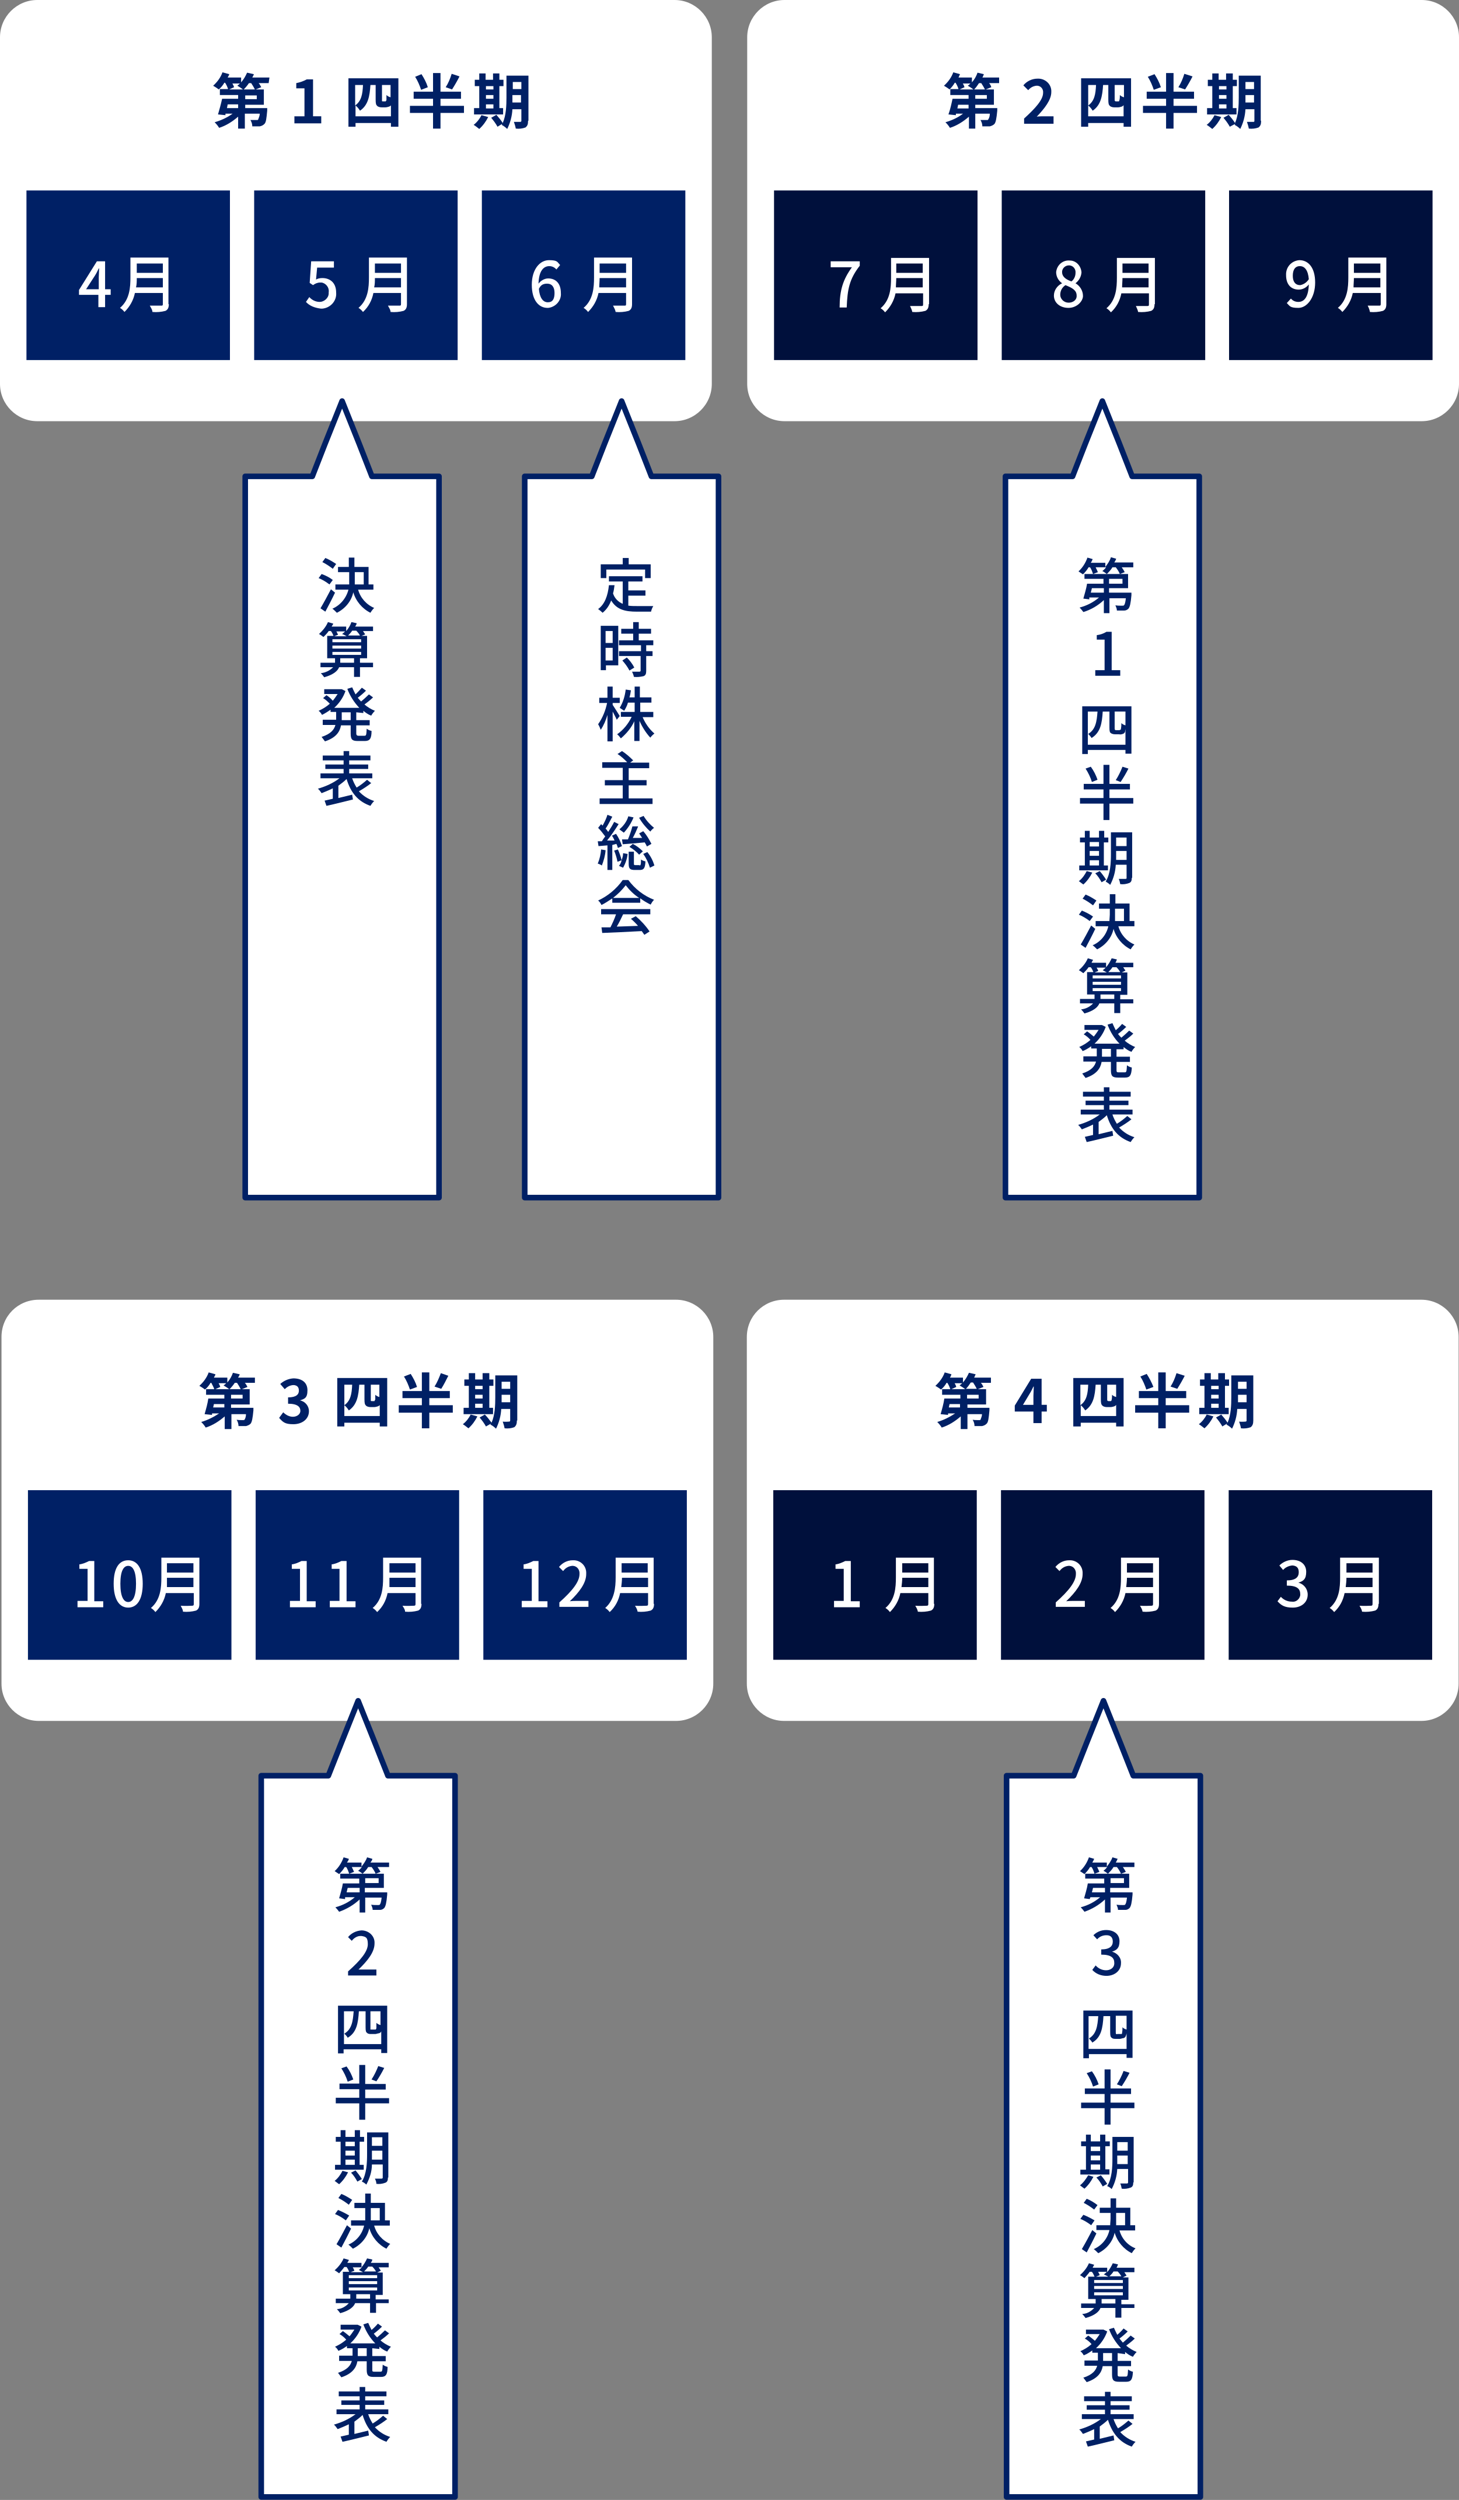 <?xml version="1.0" encoding="UTF-8"?>
<svg id="_レイヤー_1" data-name=" レイヤー 1" xmlns="http://www.w3.org/2000/svg" version="1.1" viewBox="0 0 391.5 670.7">
  <rect x="0" y="0" width="391.5" height="670.7" fill="#808080" stroke="none"/>
  <defs>
    <style>
      .cls-1 {
        stroke: #002065;
        stroke-linecap: round;
        stroke-linejoin: round;
        stroke-width: 1.5px;
      }

      .cls-1, .cls-2 {
        fill: #fff;
      }

      .cls-3 {
        fill: #00103c;
      }

      .cls-3, .cls-2, .cls-4 {
        stroke-width: 0px;
      }

      .cls-4 {
        fill: #002065;
      }
    </style>
  </defs>
  <path class="cls-2" d="M10,0h171C186.5,0,191,4.5,191,10v93c0,5.5-4.5,10-10,10H10c-5.5,0-10-4.5-10-10V10C0,4.5,4.5,0,10,0Z"/>
  <path class="cls-4" d="M72.1,22.3h-2.7c.3.3.5.7.7,1.1l-1.5.6h2.2v4.1h-5v.9h5.9v.7c-.2,2.1-.3,3.2-.8,3.6-.3.3-.7.5-1.2.6h-2c0-.6-.2-1.2-.5-1.7h1.6c.5,0,.4,0,.5-.2.2-.5.4-1,.4-1.5h-4v4h-1.8v-3.2c-1.5,1.3-3.2,2.4-5.1,3-.3-.5-.7-1-1.2-1.5,1.7-.5,3.3-1.2,4.8-2.3h-1.9v.4l-2-.2c.4-1.4.8-2.8,1.1-4.2h4.3v-1h-4.9v-1.6h2.2c-.2-.6-.4-1.1-.8-1.7h-.2c-.4.7-.9,1.3-1.5,1.8-.5-.4-1-.7-1.5-1,1.1-1,2-2.2,2.5-3.6l1.8.5c0,.3-.3.6-.4.9h3.6v1.3c.7-.8,1.2-1.7,1.6-2.6l1.8.4c0,.3-.3.6-.4.9h4.6l-.2,1.4h0ZM63.9,28h-2.8l-.2,1h3v-1ZM62.3,22.3c.2.3.4.7.5,1.1l-1.3.6h3.7c-.5-.4-1-.7-1.5-1,.2-.2.5-.4.7-.6h-2.1,0ZM68.4,24c-.3-.6-.6-1.1-1-1.7h-.6c-.4.6-.9,1.2-1.4,1.7h3ZM68.9,25.6h-3.1v1h3.1v-1Z"/>
  <path class="cls-4" d="M79.1,31.2h2.6v-7.5h-2.2v-1.4c1-.2,1.9-.5,2.8-1h1.7v9.9h2.2v1.9h-7.2v-1.9h0Z"/>
  <path class="cls-4" d="M106.9,21v13h-2v-1h-9.5v1h-1.9v-13h13.4ZM104.9,31.2v-3c0,.2-.3.3-.5.4-.3.1-.7.2-1,.2h-1c-.4,0-.9-.1-1.2-.4-.3-.3-.4-.6-.4-1.7v-3.9h-1.4c-.2,3-.6,5.4-2.8,6.9-.3-.5-.7-1-1.2-1.4v2.9h9.5ZM95.3,22.8v5.5c1.7-1.2,2-3.1,2.1-5.5h-2.1ZM104.9,22.8h-2.4v4.3c0,.1.2.1.3.1h.7c0-.1.2-.2.2-.4v-1.3c.3.3.7.5,1.1.6v-3.3h.1Z"/>
  <path class="cls-4" d="M124.5,30.3h-6.3v4.2h-2v-4.2h-6.2v-1.9h6.2v-1.9h-5.2v-1.9h5.2v-5h2v5h5.5v1.9h-5.5v1.9h6.3v1.9ZM113,24.1c-.4-1.2-.9-2.4-1.6-3.5l1.7-.7c.7,1.1,1.3,2.2,1.7,3.5,0,0-1.8.7-1.8.7ZM123.3,20.5c-.6,1.2-1.3,2.4-2,3.5l-1.7-.6c.7-1.1,1.2-2.3,1.6-3.6l2.1.7Z"/>
  <path class="cls-4" d="M131,31.4c-.6,1.2-1.4,2.3-2.4,3.2-.5-.4-1-.8-1.5-1.1.9-.7,1.6-1.6,2.1-2.6l1.8.5h0ZM135.1,30.7h-7.9v-1.7h1.4v-5.9h-1.2v-1.7h1.2v-1.7h1.7v1.7h2v-1.7h1.7v1.7h1.1v1.7h-1.1v5.9h1v1.7h.1ZM130.4,23.1v.9h2v-.9h-2ZM130.4,26.5h2v-1h-2v1ZM130.4,29.1h2v-1.1h-2v1.1ZM141.7,32.4c0,1-.2,1.4-.7,1.8-.8.3-1.7.4-2.6.3-.1-.6-.3-1.2-.5-1.8h1.7q.3,0,.3-.3v-3.1h-2.4c-.1,1.9-.6,3.7-1.4,5.3-.4-.4-.9-.8-1.5-1.1.1,0,.1-.2.2-.3l-1.3.8c-.5-.9-1.1-1.7-1.7-2.4l1.4-.8c.6.7,1.2,1.4,1.7,2.2.9-2,1-4.7,1-6.8v-5.9h5.9v12.1h0ZM139.8,27.5v-2h-2.3v2h2.3ZM137.6,22v1.9h2.3v-1.9h-2.3Z"/>
  <rect class="cls-4" x="7.1" y="51.1" width="54.6" height="45.5"/>
  <rect class="cls-4" x="68.2" y="51.1" width="54.6" height="45.5"/>
  <rect class="cls-4" x="129.3" y="51.1" width="54.6" height="45.5"/>
  <path class="cls-2" d="M29.8,79.1h-1.6v3.3h-1.8v-3.3h-5.2v-1.3l4.8-7.7h2.2v7.5h1.5v1.5h0ZM26.5,77.6v-3.2c0-.7.1-1.7.1-2.4h-.1c-.3.6-.6,1.3-1,1.9l-2.4,3.7h3.4Z"/>
  <path class="cls-2" d="M45.3,81.6c0,1-.3,1.5-.9,1.8-1.1.3-2.3.4-3.5.3,0-.6-.4-1.1-.7-1.7h3c.4,0,.5,0,.5-.5v-2.9h-7.5c-.4,2-1.4,3.7-2.8,5.1-.3-.4-.7-.8-1.2-1.1,2.6-2.2,2.8-5.5,2.8-8.2v-5.3h10.2v12.5s0,0,.1,0ZM43.7,77.1v-2.5h-7c0,.8,0,1.7-.2,2.5h7.2ZM36.7,70.7v2.5h7v-2.5h-7Z"/>
  <path class="cls-2" d="M82.1,81l.9-1.3c.7.8,1.7,1.3,2.8,1.3s2.4-1,2.4-2.3v-.3c.2-1.2-.7-2.4-1.9-2.6h-.4c-.7,0-1.4.3-1.9.7l-.9-.6.4-5.8h6.1v1.7h-4.5l-.3,3.2c.5-.3,1.1-.4,1.7-.4,2,0,3.7,1.2,3.7,3.9.2,2.2-1.5,4.1-3.7,4.3h-.4c-1.6-.2-3-.7-4-1.8h0Z"/>
  <path class="cls-2" d="M109.2,81.6c0,1-.3,1.5-.9,1.8-1.1.3-2.3.4-3.5.3,0-.6-.4-1.1-.7-1.7h3c.4,0,.5,0,.5-.5v-2.9h-7.4c-.4,2-1.3,3.7-2.8,5.1-.3-.4-.7-.8-1.2-1.1,2.6-2.2,2.8-5.5,2.8-8.2v-5.3h10.2s0,12.5,0,12.5ZM107.6,77.1v-2.5h-7c0,.8,0,1.7-.2,2.5h7.2ZM100.6,70.7v2.5h7v-2.5h-7Z"/>
  <path class="cls-2" d="M149.3,72.3c-.5-.6-1.2-.9-1.9-.9-1.5,0-2.8,1.2-2.9,4.7.6-.8,1.6-1.4,2.6-1.4,2,0,3.4,1.3,3.4,3.9.2,2-1.4,3.8-3.4,4h-.2c-2.3,0-4.2-2-4.2-6.2s2.2-6.6,4.6-6.6,2.2.5,3,1.3l-1,1.2h0ZM148.8,78.6c0-1.6-.7-2.5-2-2.5s-1.8.6-2.2,1.4c.2,2.4,1.1,3.6,2.4,3.6s1.8-.9,1.8-2.5Z"/>
  <path class="cls-2" d="M169.6,81.6c0,1-.3,1.5-.9,1.8-1.1.3-2.3.4-3.5.3-.1-.6-.4-1.1-.7-1.7h3c.4,0,.5,0,.5-.5v-2.9h-7.4c-.4,2-1.4,3.7-2.8,5.1-.3-.4-.7-.8-1.2-1.1,2.6-2.2,2.8-5.5,2.8-8.2v-5.3h10.2v12.5h0ZM168,77.1v-2.5h-7.1c0,.8-.1,1.7-.1,2.5h7.2ZM160.9,70.7v2.5h7.1v-2.5h-7.1Z"/>
  <path class="cls-2" d="M210.5,0h171C387,0,391.5,4.5,391.5,10v93c0,5.5-4.5,10-10,10h-171c-5.5,0-10-4.5-10-10V10C200.5,4.5,205,0,210.5,0Z"/>
  <path class="cls-4" d="M268.1,22.3h-2.7c.3.3.5.7.6,1.1l-1.5.6h2.2v4.1h-5v.9h5.9v.7c-.2,2.1-.4,3.2-.8,3.6-.3.3-.8.5-1.2.6h-2c0-.6-.2-1.2-.5-1.7h1.6c.5,0,.4,0,.5-.2.3-.4.4-1,.4-1.5h-3.9v4h-1.7v-3.2c-1.5,1.3-3.2,2.4-5.1,3-.3-.5-.7-1-1.2-1.5,1.7-.5,3.3-1.2,4.7-2.3h-1.9v.4c-.1,0-2-.2-2-.2.5-1.4.8-2.8,1.1-4.2h4.3v-1h-4.9v-1.6h2.2c-.2-.6-.4-1.1-.8-1.7h-.2c-.4.7-.9,1.3-1.4,1.8-.5-.4-1-.7-1.5-1,1.1-1,2-2.2,2.5-3.6l1.8.5c-.1.3-.3.6-.4.9h3.6v1.3c.7-.8,1.2-1.7,1.5-2.6l1.7.4c-.1.3-.2.6-.4.9h4.5v1.4h0ZM259.9,28.1h-2.8l-.2,1h3v-1ZM258.3,22.3c.2.3.4.7.5,1.1l-1.3.6h3.7c-.5-.4-1-.7-1.5-1,.3-.2.5-.4.7-.6h-2.1ZM264.3,24c-.3-.6-.6-1.1-1-1.7h-.6c-.4.6-.8,1.2-1.3,1.7h2.9ZM264.8,25.5h-3.1v1h3.1v-1Z"/>
  <path class="cls-4" d="M274.8,31.8c3.2-2.9,5.1-5.1,5.1-6.9.1-.9-.5-1.8-1.5-1.9h-.3c-.9.1-1.6.5-2.2,1.2l-1.3-1.3c.9-1.1,2.3-1.8,3.8-1.8,1.9-.1,3.6,1.3,3.7,3.2v.4c0,2.1-1.8,4.4-3.9,6.6.6-.1,1.4-.1,1.9-.1h2.6v2h-7.9v-1.4h0Z"/>
  <path class="cls-4" d="M303.5,21v13h-2v-1h-9.5v1h-1.9v-13h13.4ZM301.5,31.2v-3c-.1.2-.3.3-.5.4-.3.1-.7.2-1,.2h-1c-.4,0-.9-.1-1.2-.4-.3-.3-.4-.6-.4-1.7v-3.9h-1.4c-.2,3-.6,5.4-2.8,6.9-.3-.5-.7-1-1.2-1.4v2.9h9.5ZM292,22.8v5.5c1.7-1.2,2-3.1,2.1-5.5h-2.1ZM301.5,22.8h-2.4v3.9c0,.2,0,.4.1.4.1.1.2.1.3.1h.7c.1,0,.1-.1.2-.4.1-.4.1-.9.1-1.3.3.3.7.5,1.1.6v-3.3h-.1Z"/>
  <path class="cls-4" d="M321.2,30.3h-6.3v4.2h-2v-4.2h-6.2v-1.9h6.2v-1.9h-5.2v-1.9h5.2v-5h2v5h5.5v1.9h-5.5v1.9h6.3v1.9ZM309.6,24.1c-.4-1.2-.9-2.4-1.6-3.5l1.8-.7c.7,1.1,1.3,2.2,1.7,3.5l-1.9.7ZM320,20.5c-.6,1.2-1.3,2.4-2,3.5l-1.8-.6c.7-1.1,1.2-2.3,1.6-3.6l2.2.7h0Z"/>
  <path class="cls-4" d="M327.7,31.4c-.6,1.2-1.4,2.3-2.4,3.2-.5-.4-1-.8-1.5-1.1.9-.7,1.6-1.6,2.1-2.6l1.8.5ZM331.8,30.7h-7.9v-1.7h1.4v-5.9h-1.2v-1.7h1.2v-1.7h1.7v1.7h2v-1.7h1.8v1.7h1.1v1.7h-1.1v5.9h1v1.7ZM327.1,23.1v.9h2v-.9h-2ZM327.1,26.5h2v-1h-2v1ZM327.1,29.1h2v-1.1h-2v1.1ZM338.4,32.4c0,1-.2,1.4-.7,1.8-.8.3-1.7.4-2.6.3-.1-.6-.3-1.2-.5-1.8h1.7c.2,0,.3,0,.3-.3v-3.1h-2.4c-.1,1.9-.6,3.7-1.4,5.3-.4-.4-.9-.8-1.5-1.1,0,0,.1-.2.2-.3l-1.5.8c-.5-.9-1.1-1.7-1.7-2.4l1.4-.8c.6.7,1.2,1.4,1.7,2.2.9-2,1-4.7,1-6.8v-5.9h5.9v12.1h.1ZM336.5,27.5v-2h-2.3v2h2.3ZM334.2,22v1.9h2.3v-1.9h-2.3Z"/>
  <rect class="cls-3" x="207.7" y="51.1" width="54.6" height="45.5"/>
  <rect class="cls-3" x="268.8" y="51.1" width="54.6" height="45.5"/>
  <rect class="cls-3" x="329.8" y="51.1" width="54.6" height="45.5"/>
  <path class="cls-2" d="M228.6,71.7h-5.7v-1.6h7.8v1.2c-2.8,3.6-3.3,6.3-3.5,11.2h-1.9c0-4.6.9-7.5,3.3-10.8h0Z"/>
  <path class="cls-2" d="M249.2,81.6c0,1-.3,1.5-.9,1.8-1.1.3-2.3.4-3.5.3-.1-.6-.4-1.1-.6-1.6h3c.4,0,.5,0,.5-.5v-2.9h-7.4c-.4,2-1.4,3.7-2.8,5.1-.3-.4-.7-.8-1.2-1.1,2.6-2.2,2.8-5.5,2.8-8.2v-5.3h10.2v12.4s-.1,0-.1,0ZM247.6,77.1v-2.5h-7.1c0,.8-.1,1.7-.1,2.5h7.2ZM240.5,70.7v2.5h7.1v-2.5h-7.1Z"/>
  <path class="cls-2" d="M282.8,79.3c0-1.4.9-2.7,2.2-3.3h0c-1-.7-1.6-1.8-1.6-3,.2-1.9,1.8-3.3,3.7-3.1,1.7,0,3,1.5,3.1,3.2-.1,1.2-.7,2.2-1.6,2.9h0c1.2.7,2,2,2,3.4s-1.6,3.2-3.9,3.2-3.9-1.4-3.9-3.3h0ZM288.9,79.3c0-1.5-1.3-2.1-3-2.8-.9.6-1.4,1.5-1.4,2.6s1,2.1,2.2,2.1h.1c1,0,2-.6,2.1-1.6v-.3h0ZM288.6,73.2c.1-1-.6-1.9-1.6-2h-.2c-.9,0-1.7.7-1.8,1.6v.2c0,1.3,1.1,2,2.5,2.5.7-.5,1.1-1.4,1.1-2.3Z"/>
  <path class="cls-2" d="M309.8,81.6c0,1-.3,1.5-.9,1.8-1.1.3-2.3.4-3.5.3-.1-.6-.4-1.1-.6-1.6h3c.4,0,.5,0,.5-.5v-2.9h-7.4c-.4,2-1.3,3.7-2.8,5.1-.3-.4-.7-.8-1.2-1.1,2.6-2.2,2.8-5.5,2.8-8.2v-5.3h10.2v12.4h-.1ZM308.2,77.1v-2.5h-7c0,.8-.1,1.7-.1,2.5h7.1ZM301.2,70.7v2.5h7v-2.5h-7Z"/>
  <path class="cls-2" d="M346.4,80.1c.5.6,1.2.9,2,.9,1.5,0,2.7-1.2,2.8-4.7-.6.8-1.6,1.4-2.7,1.4-2,0-3.4-1.3-3.4-3.9-.1-2.1,1.4-3.8,3.5-4h.1c2.3,0,4.2,1.9,4.2,6s-2.2,6.8-4.5,6.8-2.3-.5-3.1-1.3c0,0,1.1-1.2,1.1-1.2ZM351.2,74.9c-.2-2.4-1.1-3.5-2.4-3.5s-1.9,1-1.9,2.6.7,2.5,2,2.5c1-.2,1.8-.8,2.3-1.6h0Z"/>
  <path class="cls-2" d="M372,81.6c0,1-.3,1.5-.9,1.8-1.1.3-2.3.4-3.5.3-.1-.6-.3-1.1-.6-1.7h3c.4,0,.5,0,.5-.5v-2.9h-7.5c-.4,2-1.4,3.7-2.8,5.1-.3-.4-.7-.8-1.2-1.1,2.6-2.2,2.8-5.5,2.8-8.2v-5.3h10.2s0,12.5,0,12.5ZM370.4,77.1v-2.5h-7.1c0,.8-.1,1.7-.1,2.5h7.2ZM363.3,70.7v2.5h7.1v-2.5h-7.1Z"/>
  <polygon class="cls-1" points="99.8 127.8 96.4 119.1 91.8 107.6 87.2 119.1 83.8 127.8 65.8 127.8 65.8 321.3 117.8 321.3 117.8 127.8 99.8 127.8"/>
  <path class="cls-4" d="M88.4,156.8c-.9-.7-1.9-1.3-2.9-1.7l.8-1.1c1.1.4,2.1.9,3,1.6l-.9,1.2ZM89.9,159c-.8,1.7-1.8,3.6-2.6,5.1l-1.3-.9c1-1.7,1.9-3.4,2.8-5.1l1.1.9ZM89.3,152.6c-.9-.7-1.8-1.3-2.8-1.8l.8-1.1c1,.4,2,1,2.9,1.6l-.9,1.3ZM96.1,158.2c.6,2.2,2.2,4,4.3,4.9-.4.4-.7.8-1,1.3-2.2-1.1-3.9-3.1-4.6-5.5-.5,2.4-2.2,4.4-4.4,5.5-.4-.4-.8-.8-1.2-1.1,2.1-.9,3.7-2.8,4.3-5.1h-3.5v-1.4h3.7v-3.3h-3v-1.4h2.9v-2.5h1.5v2.5h3.8v4.7h1.3v1.4h-4.2,0ZM95.2,155.1v1.7h2.4v-3.3h-2.4v1.6h0Z"/>
  <path class="cls-4" d="M100.1,179h-3.5v2.6h-1.6v-2.6h-4c-.4,1-1.5,2-4,2.7-.3-.4-.6-.8-.9-1.1,1.2-.1,2.4-.7,3.3-1.6h-3.4v-1.2h3.9v-1.2h-2.1v-6h1.7c-.2-.5-.4-.9-.7-1.3h-.6c-.4.6-.9,1.1-1.4,1.6-.4-.3-.8-.6-1.2-.8,1-.9,1.9-2,2.4-3.2l1.4.4c0,.3-.3.5-.4.8h3.9v1.2c.6-.7,1.1-1.5,1.4-2.4l1.4.3c0,.3-.2.6-.4.9h4.8v1.2h-2.7c.2.3.4.6.6.9l-1,.4h1.5v6h-1.9v1.2h3.5v1.2h0ZM89.2,172.3h7.7v-.8h-7.7v.8ZM89.2,174h7.7v-.8h-7.7v.8ZM89.2,175.7h7.7v-.8h-7.7v.8ZM90.2,169.3c.2.3.4.7.5,1l-1,.4h3.3c-.4-.2-.8-.5-1.2-.6.3-.2.5-.4.8-.7h-2.4ZM95,177.8v-1.2h-3.7v1.2h3.7ZM94.5,169.2c-.3.5-.7.9-1.1,1.3h3.2c-.3-.5-.6-.9-1-1.3h-1.1Z"/>
  <path class="cls-4" d="M95.6,191.1v2.1h3.6v1.4h-3.6v2.2q0,.6.6.6h1.6c.5,0,.5-.3.6-1.9.4.3.8.5,1.3.6,0,2.1-.5,2.7-1.8,2.7h-1.9c-1.5,0-1.9-.4-1.9-2v-2.2h-2.6c-.3,1.7-1.3,3.3-4.3,4.3-.3-.4-.6-.8-.9-1.2,2.5-.8,3.4-2,3.7-3.2h-3.4v-1.4h3.6v-2.1h-1.5v-.6c-.7.5-1.5,1-2.3,1.4-.2-.4-.5-.8-.9-1.1,1.1-.5,2.1-1.1,3-1.9-.6-.6-1.1-1.1-1.8-1.5l.9-.8c.6.4,1.2.9,1.7,1.5.5-.6.9-1.2,1.3-1.8h-3.6v-1.3h4.7l1,.5c-.6,1.7-1.6,3.2-3,4.5h6.7c-1.4-1.5-2.5-3.2-3.2-5.1l1.3-.4c.3.7.6,1.3.9,1.9.6-.6,1.2-1.2,1.7-1.8l1.1.8c-.7.7-1.4,1.3-2.2,1.9.3.4.6.7.9,1,.7-.6,1.4-1.2,2.1-1.9l1.1.8c-.7.7-1.5,1.3-2.3,1.9.8.7,1.8,1.3,2.8,1.7-.4.4-.7.8-1,1.3-.8-.3-1.5-.8-2.1-1.3v.6l-1.9-.2h0ZM94.1,191.1h-2.4v2.1h2.4v-2.1Z"/>
  <path class="cls-4" d="M99.6,210.1c-1,.8-2.1,1.5-3.3,2.2,1.1,1.2,2.5,2.1,4.1,2.6-.4.4-.7.8-1,1.3-3.4-1.2-5.3-3.6-6.4-7.2-.7.7-1.4,1.2-2.2,1.8v3.3l3.7-.9.2,1.3c-2.5.6-5.2,1.3-7.1,1.7l-.5-1.4,2.2-.5v-2.8c-1,.5-2,.9-3,1.3-.3-.4-.6-.9-1-1.2,2.1-.6,4.1-1.5,5.8-2.8h-5.1v-1.3h6.2v-1.2h-4.9v-1.2h4.9v-1.1h-5.6v-1.3h5.6v-1.2h1.5v1.2h5.7v1.3h-5.7v1.1h5.1v1.2h-5.1v1.2h6.2v1.3h-5.4c.3.9.7,1.7,1.2,2.5,1-.6,1.9-1.3,2.8-2.1l1.1.9h0Z"/>
  <polygon class="cls-1" points="174.8 127.8 171.4 119.1 166.8 107.6 162.2 119.1 158.8 127.8 140.8 127.8 140.8 321.3 192.8 321.3 192.8 127.8 174.8 127.8"/>
  <path class="cls-4" d="M168.7,162.5c.7.1,1.5.1,2.3.1h4.3c-.3.5-.5,1-.6,1.5h-3.8c-3.1,0-5.4-.5-6.9-3-.5,1.3-1.2,2.4-2.3,3.3-.4-.4-.8-.7-1.2-1,1.8-1.3,2.6-3.6,2.9-6.4h1.5c-.1.8-.2,1.5-.4,2.2.4,1.3,1.4,2.3,2.6,2.8v-6h-3.7v-1.4h9v1.4h-3.8v2.4h4.6v1.4h-4.6v2.7h0ZM162.7,155.1h-1.5v-3.7h5.9v-1.7h1.6v1.7h5.9v3.7h-1.5v-2.3h-10.4v2.3Z"/>
  <path class="cls-4" d="M165.9,178.5h-3.3v1.3h-1.4v-11.9h4.7v10.6h0ZM162.5,169.3v3.2h1.9v-3.2h-1.9ZM164.4,177.2v-3.4h-1.9v3.4h1.9ZM173.4,173.1v1.6h1.7v1.3h-1.7v4c0,.8-.2,1.2-.7,1.4-.9.2-1.7.3-2.6.2-.1-.5-.3-1-.5-1.4h2c.2,0,.3-.1.3-.3v-3.9h-5.8v-1.3h5.9v-1.6h-5.9v-1.3h3.8v-1.8h-3.2v-1.3h3.2v-1.8h1.5v1.8h3.3v1.3h-3.3v1.8h3.9v1.3h-1.9ZM168.2,176.4c.8.8,1.5,1.7,2,2.7l-1.3.8c-.5-1-1.2-1.9-1.9-2.7l1.2-.8Z"/>
  <path class="cls-4" d="M165.5,193.1c-.2-.5-.7-1.4-1.1-2.2v8h-1.4v-7.1c-.4,1.4-1,2.8-1.8,4-.2-.5-.4-1-.7-1.5,1.2-1.7,2-3.7,2.4-5.7h-2.1v-1.4h2.2v-3h1.4v3h1.9v1.4h-1.9v.5c.4.6,1.6,2.5,1.9,3l-.8,1h0ZM172.4,192.3c.7,1.7,1.8,3.3,3.2,4.5-.4.3-.8.7-1.1,1.1-1.2-1.3-2.2-2.9-2.9-4.5v5.4h-1.4v-5.3c-.8,1.8-2.1,3.3-3.6,4.6-.3-.4-.6-.8-1-1.1,1.7-1.2,3-2.8,3.9-4.7h-2.9v-1.3h3.7v-2.5h-1.8c-.2.8-.6,1.5-1,2.2-.4-.3-.8-.5-1.2-.8.9-1.5,1.4-3.2,1.6-4.9l1.4.2c-.1.7-.2,1.3-.4,1.9h1.4v-2.9h1.4v2.9h3.1v1.4h-3v2.5h3.5v1.4h-2.9Z"/>
  <path class="cls-4" d="M175.1,214.2v1.5h-14.2v-1.5h6.2v-3.5h-4.8v-1.4h4.8v-3.3h-5.5v-1.5h6.7c-.8-.8-1.6-1.6-2.6-2.2l1.2-.8c1.1.7,2.1,1.6,3,2.5l-.8.6h5.1v1.5h-5.5v3.2h4.8v1.4h-4.8v3.5h6.4Z"/>
  <path class="cls-4" d="M162.5,228.1c-.1,1.4-.5,2.8-1,4.1-.3-.2-.7-.4-1.1-.5.5-1.2.8-2.5.9-3.8l1.2.2h0ZM164.3,226.7v6.7h-1.3v-6.6l-2.4.2-.2-1.3h1.1c.3-.5.6-.9.9-1.3-.6-.8-1.2-1.6-1.9-2.3l.8-1,.4.4c.5-.9,1-1.9,1.3-2.9l1.3.5c-.6,1.1-1.2,2.4-1.8,3.2.3.3.5.6.7.9.6-.9,1.2-1.9,1.6-2.7l1.2.6c-.9,1.4-2,3.1-3.1,4.4h2c-.2-.5-.4-.9-.7-1.3l1.1-.5c.7,1,1.2,2.1,1.6,3.3l-1.1.5c-.1-.4-.2-.7-.4-1.1l-1.1.3h0ZM165.8,227.9c.4.9.8,1.9,1,2.9.2-.6.4-1.2.4-1.9l1.2.2c-.1,1.3-.6,2.6-1.2,3.7l-1.1-.5c.3-.4.6-.9.7-1.5l-1.1.4c-.2-1-.5-2-.9-3l1-.3h0ZM170,219.3c-.6,1.5-1.5,2.9-2.6,4.1-.4-.3-.8-.6-1.2-.9,1.1-.9,2-2.1,2.4-3.5l1.4.3h0ZM171.2,221.8c-.4,1-.9,2.1-1.4,3h2.5c-.3-.5-.6-.9-.8-1.2l1.1-.6c.9,1,1.6,2.2,2.2,3.4l-1.2.7c-.2-.4-.4-.8-.6-1.1-2.1.2-4.3.4-5.9.5l-.2-1.3h1.6c.5-1.2.9-2.4,1.2-3.5h1.5,0ZM171.6,232.2c.3,0,.4-.2.4-1.6.4.3.8.4,1.2.5-.1,1.9-.5,2.3-1.5,2.3h-1.4c-1.3,0-1.6-.4-1.6-1.7v-3.2h1.4v3.2c0,.4.1.4.4.4h1.1ZM169.8,226.4c1,.5,1.9,1.2,2.7,2l-1,.9c-.7-.8-1.6-1.5-2.6-2.1l.9-.8h0ZM172.7,218.9c.7,1.2,1.7,2.3,2.8,3.2-.4.3-.7.6-1,1-1.2-1.1-2.2-2.3-3-3.7l1.2-.5ZM173.7,228.6c.9,1.1,1.5,2.3,1.9,3.6l-1.2.6c-.4-1.3-1-2.6-1.8-3.7l1.1-.5h0Z"/>
  <path class="cls-4" d="M164.2,241.1c-.9.6-1.8,1.2-2.8,1.7-.2-.4-.5-.9-.9-1.2,2.6-1.2,4.9-3.1,6.6-5.5h1.5c1.8,2.4,4.1,4.2,6.9,5.3-.4.4-.7.9-.9,1.3-1-.5-1.9-1-2.8-1.7v1.2h-7.5v-1.1h-.1ZM161.4,243.9h13.1v1.4h-7.3c-.5,1.1-1.1,2.3-1.7,3.3l5.7-.2c-.6-.7-1.2-1.3-1.9-1.9l1.3-.7c1.4,1.2,2.7,2.6,3.7,4.1l-1.4.9c-.2-.3-.5-.7-.7-1-3.8.2-7.9.4-10.6.5l-.2-1.5h2.4c.6-1.2,1.1-2.3,1.5-3.5h-4v-1.4h0ZM171.5,240.9c-1.4-.9-2.6-2.1-3.6-3.4-1,1.3-2.1,2.4-3.4,3.4h7Z"/>
  <polygon class="cls-1" points="303.8 127.8 300.4 119.1 295.8 107.6 291.2 119.1 287.8 127.8 269.8 127.8 269.8 321.3 321.8 321.3 321.8 127.8 303.8 127.8"/>
  <path class="cls-4" d="M304.1,151v1.2h-3.1c.3.4.6.9.8,1.3l-1.3.5c-.3-.7-.7-1.3-1.1-1.8h-.9c-.4.7-1,1.3-1.5,1.8-.4-.3-.8-.6-1.2-.8.4-.3.7-.6,1-1h-2.8c.2.4.4.8.6,1.3l-1.3.5c-.2-.6-.4-1.2-.8-1.8h-.4c-.4.7-.9,1.3-1.5,1.9-.3-.2-.9-.6-1.2-.8,1.1-1,1.9-2.3,2.4-3.7l1.4.4c-.1.3-.3.7-.5,1h3.9v1.1c.6-.8,1.2-1.6,1.5-2.6l1.4.4c-.1.4-.3.7-.5,1h5.1ZM303.6,159.1v.6c-.2,2.2-.4,3.1-.8,3.6-.3.3-.7.5-1.1.5h-2c0-.5-.2-.9-.4-1.4.6.1,1.1.1,1.7.1s.4,0,.6-.1c.2-.2.4-.8.5-1.9h-4.4v4h-1.5v-3.5c-1.6,1.5-3.5,2.6-5.5,3.2-.3-.4-.6-.8-1-1.2,1.9-.5,3.7-1.4,5.2-2.7h-2.6v.5c-.1,0-1.6-.2-1.6-.2.3-1.1.8-2.7,1-4h4.4v-1.3h-5.1v-1.3h11.7v3.8h-5.1v1.2h6,0ZM293,157.8c-.1.4-.2.8-.3,1.2h3.5v-1.2h-3.2ZM297.6,156.6h3.6v-1.3h-3.6v1.3Z"/>
  <path class="cls-4" d="M293.8,179.8h2.6v-8.2h-2.1v-1.2c.9-.1,1.8-.4,2.6-.9h1.4v10.3h2.3v1.5h-6.7v-1.5h0Z"/>
  <path class="cls-4" d="M303.6,189.5v12.7h-1.6v-1h-10.1v1.1h-1.5v-12.8h13.2ZM302,199.8v-4.3c0,.3-.1.5-.1.8-.1.3-.3.5-.6.6-.3.1-.7.2-1,.1h-1.1c-.4,0-.8-.1-1.1-.3-.3-.2-.4-.5-.4-1.5v-4.3h-1.8c-.2,3.2-.6,5.6-3,7.1-.2-.4-.6-.8-.9-1.1,2-1.2,2.3-3.3,2.5-6h-2.6v8.9h10.1ZM302,190.9h-2.9v4.4c0,.3,0,.4.1.5s.2.1.4.1h.6c.1,0,.3,0,.4-.1.1,0,.2-.1.2-.4.1-.5.1-.9.1-1.4.3.3.7.5,1.1.6v-3.7h0Z"/>
  <path class="cls-4" d="M304.1,215.6h-6.4v4.4h-1.6v-4.4h-6.3v-1.5h6.3v-2.3h-5.3v-1.5h5.3v-5.1h1.6v5.1h5.5v1.5h-5.5v2.3h6.4v1.5ZM293,209.8c-.4-1.3-1-2.5-1.7-3.6l1.4-.5c.8,1.1,1.4,2.3,1.8,3.5l-1.5.6h0ZM302.8,206.2c-.6,1.2-1.3,2.4-2.1,3.6l-1.3-.5c.7-1.1,1.3-2.3,1.8-3.6l1.6.5Z"/>
  <path class="cls-4" d="M293.1,234.1c-.6,1.2-1.4,2.3-2.4,3.2-.4-.3-.8-.6-1.2-.9.9-.7,1.6-1.7,2.1-2.7l1.5.4ZM297.4,233.5h-7.8v-1.3h1.5v-6.2h-1.3v-1.3h1.3v-1.8h1.3v1.8h2.5v-1.8h1.4v1.8h1.1v1.3h-1.2v6.2h1.1v1.3h.1ZM292.4,225.9v1.2h2.5v-1.2h-2.5ZM292.4,229.6h2.5v-1.3h-2.5v1.3ZM292.4,232.2h2.5v-1.4h-2.5v1.4ZM295.1,233.7c.6.7,1.2,1.5,1.7,2.3l-1.2.7c-.5-.9-1-1.7-1.7-2.4l1.2-.6ZM303.7,235.5c0,.8-.2,1.2-.7,1.4-.8.3-1.6.4-2.4.3-.1-.5-.2-1-.4-1.4h1.8c.3,0,.3-.1.3-.3v-3.5h-2.9c-.1,1.9-.6,3.7-1.5,5.4-.3-.3-.7-.6-1.2-.9,1.3-2.1,1.4-5.1,1.4-7.4v-5.8h5.7v12.2h0ZM302.3,230.6v-2.3h-2.8v2.4h2.8ZM299.5,224.7v2.3h2.8v-2.3h-2.8Z"/>
  <path class="cls-4" d="M292.4,247.1c-.9-.7-1.9-1.3-2.9-1.7l.8-1.1c1,.4,2,.9,3,1.6l-.9,1.2ZM293.9,249.2c-.8,1.7-1.8,3.6-2.6,5.1l-1.3-.9c1-1.7,1.9-3.4,2.8-5.1l1.1.9ZM293.3,242.9c-.9-.7-1.8-1.3-2.8-1.8l.8-1.1c1,.4,2,1,2.9,1.6l-.9,1.3ZM300.1,248.5c.6,2.2,2.2,4,4.3,4.9-.4.4-.7.8-1,1.3-2.2-1.1-3.9-3.1-4.6-5.5-.5,2.4-2.2,4.4-4.4,5.5-.4-.4-.8-.8-1.2-1.1,2.1-.9,3.7-2.8,4.2-5.1h-3.4v-1.4h3.7c0-.6.1-1.2.1-1.7v-1.6h-2.9v-1.4h2.9v-2.5h1.5v2.5h3.8v4.7h1.3v1.4h-4.3ZM299.2,245.4v1.7h2.4v-3.3h-2.4v1.6Z"/>
  <path class="cls-4" d="M304.1,269.2h-3.5v2.6h-1.6v-2.6h-4c-.4,1-1.5,2-4,2.7-.3-.4-.6-.8-.9-1.1,1.2-.1,2.4-.7,3.2-1.6h-3.5v-1.2h3.9v-1.2h-2v-6h1.7c-.2-.5-.4-.9-.7-1.3h-.6c-.4.6-.9,1.1-1.4,1.6-.4-.3-.8-.6-1.2-.8,1-.9,1.9-2,2.4-3.2l1.4.4c-.1.3-.3.5-.4.8h3.9v1.2c.6-.7,1.1-1.5,1.5-2.4l1.4.3c-.1.3-.2.6-.4.9h4.8v1.2h-2.7c.2.3.4.6.6.9l-1,.5h1.5v6h-1.9v1.2h3.5v1.1h0ZM293.2,262.5h7.6v-.8h-7.6v.8ZM293.2,264.2h7.6v-.8h-7.6v.8ZM293.2,265.9h7.6v-.8h-7.6v.8ZM294.2,259.5c.2.3.4.7.5,1l-1,.4h3.3c-.4-.2-.7-.4-1.1-.6.3-.2.5-.4.8-.7h-2.5,0ZM299,268v-1.2h-3.7v1.2h3.7ZM298.5,259.5c-.3.5-.7.9-1.1,1.3h3.2c-.3-.5-.6-.9-1-1.3h-1.1Z"/>
  <path class="cls-4" d="M299.6,281.4v2.1h3.6v1.4h-3.6v2.2c0,.5.1.6.6.6h1.6c.5,0,.5-.3.6-1.9.4.3.8.5,1.3.6-.1,2.1-.5,2.7-1.8,2.7h-1.9c-1.5,0-1.9-.4-1.9-2v-2.2h-2.5c-.3,1.7-1.3,3.3-4.3,4.3-.3-.4-.6-.8-.9-1.2,2.5-.8,3.4-2,3.7-3.2h-3.4v-1.4h3.6v-2.1h-1.5v-.6c-.7.5-1.5,1-2.3,1.3-.2-.4-.5-.8-.9-1.1,1.1-.5,2.1-1.1,3-1.9-.5-.6-1.1-1.1-1.8-1.5l.9-.8c.6.4,1.2.9,1.8,1.4.5-.6.9-1.2,1.3-1.8h-3.8v-1.3h4.7l1,.5c-.6,1.7-1.6,3.2-3,4.5h6.7c-1.4-1.4-2.5-3.2-3.2-5.1l1.3-.4c.3.7.6,1.3.9,1.9.6-.5,1.2-1.1,1.7-1.7l1.1.8c-.7.7-1.4,1.3-2.2,1.9.3.4.6.7.9,1,.7-.6,1.4-1.2,2.1-1.9l1.1.8c-.7.7-1.5,1.3-2.3,1.9.8.7,1.8,1.3,2.8,1.7-.4.4-.7.8-1,1.3-.8-.3-1.5-.8-2.1-1.3v.6h-1.9ZM298.1,281.4h-2.4v2.1h2.4v-2.1Z"/>
  <path class="cls-4" d="M303.6,300.3c-1,.8-2.1,1.5-3.3,2.2,1.1,1.2,2.5,2.1,4.1,2.6-.4.4-.7.8-1,1.3-3.4-1.2-5.3-3.6-6.4-7.2-.7.7-1.4,1.2-2.2,1.8v3.3l3.7-.9.2,1.3c-2.5.6-5.2,1.3-7.1,1.7l-.5-1.4,2.2-.5v-2.8c-1,.5-2,.9-3,1.3-.3-.4-.6-.9-1-1.2,2.1-.6,4.1-1.5,5.8-2.8h-5.1v-1.3h6.2v-1.2h-4.9v-1.2h4.9v-1.1h-5.6v-1.3h5.6v-1.2h1.5v1.2h5.7v1.3h-5.7v1.1h5.1v1.2h-5.1v1.2h6.2v1.3h-5.4c.3.9.7,1.7,1.2,2.5,1-.6,1.9-1.3,2.8-2.1l1.1.9h0Z"/>
  <path class="cls-2" d="M10.4,348.7h171c5.5,0,10,4.5,10,10v93c0,5.5-4.5,10-10,10H10.4c-5.5,0-10-4.5-10-10v-93c0-5.6,4.4-10,10-10Z"/>
  <path class="cls-4" d="M68.4,371h-2.7c.3.3.5.7.7,1.1l-1.5.6h2.1v4.1h-5v.9h6v.7c-.2,2.1-.4,3.2-.8,3.6-.3.3-.8.5-1.2.6h-2c0-.6-.2-1.2-.5-1.7.5.1,1.1.1,1.6.1s.4,0,.5-.1c.3-.4.4-1,.4-1.5h-3.9v4h-1.8v-3.4c-1.5,1.3-3.2,2.4-5.1,3-.3-.5-.7-1-1.2-1.5,1.7-.5,3.3-1.3,4.8-2.3h-1.9v.4l-2-.2c.4-1.4.8-2.8,1-4.2h4.3v-1h-4.9v-1.5h2.2c-.2-.6-.5-1.1-.8-1.7h-.2c-.4.7-.9,1.3-1.5,1.8-.5-.4-1-.7-1.5-1,1.1-1,2-2.2,2.5-3.6l1.8.5c0,.3-.3.6-.4.9h3.6v1.3c.7-.8,1.2-1.7,1.5-2.6l1.8.4c0,.3-.3.6-.4.9h4.5v1.4h0ZM60.2,376.7h-2.8l-.2.9h3v-.9ZM58.6,371c.2.3.4.7.5,1.1l-1.3.6h3.7c-.5-.4-1-.7-1.5-1,.3-.2.5-.4.7-.6h-2.1ZM64.6,372.7c-.3-.6-.6-1.1-1-1.7h-.6c-.4.6-.9,1.2-1.4,1.7h3ZM65.1,374.2h-3.1v1h3.1v-1Z"/>
  <path class="cls-4" d="M74.9,380.4l1.1-1.5c.7.7,1.6,1.2,2.6,1.2s2-.6,2-1.6-.7-1.9-3.3-1.9v-1.7c2.2,0,2.9-.8,2.9-1.8s-.5-1.4-1.3-1.5h-.3c-.9.1-1.6.5-2.2,1.1l-1.2-1.4c1-.9,2.2-1.4,3.5-1.5,2.3,0,3.8,1.1,3.8,3.2s-.8,2.3-2,2.7h0c1.4.3,2.4,1.5,2.4,2.9,0,2.2-1.9,3.5-4.2,3.5s-2.8-.6-3.8-1.7h0Z"/>
  <path class="cls-4" d="M103.9,369.7v13h-2v-1h-9.5v1h-1.9v-13h13.4ZM101.9,379.9v-3c0,.2-.3.3-.5.4-.3.1-.7.2-1,.2h-1c-.4,0-.9-.1-1.2-.4-.3-.3-.4-.6-.4-1.7v-3.9h-1.4c-.2,3-.6,5.4-2.8,6.9-.3-.5-.7-1-1.2-1.4v2.9h9.5ZM92.4,371.5v5.5c1.7-1.2,2-3.1,2.1-5.5h-2.1ZM101.9,371.5h-2.4v4.3c0,.1.2.1.3.1h.7c0,0,0-.2.2-.4v-1.3c.3.3.7.5,1.1.6v-3.3h.1Z"/>
  <path class="cls-4" d="M121.5,379h-6.3v4.2h-2v-4.2h-6.2v-2h6.2v-1.9h-5.2v-1.9h5.2v-5h2v5h5.5v1.9h-5.5v1.9h6.3v2ZM110,372.8c-.4-1.2-.9-2.4-1.6-3.5l1.8-.7c.7,1.1,1.3,2.2,1.7,3.5l-1.9.7ZM120.3,369.1c-.6,1.2-1.2,2.4-1.9,3.5l-1.8-.6c.7-1.1,1.2-2.3,1.7-3.6,0,0,2,.7,2,.7Z"/>
  <path class="cls-4" d="M128.1,380c-.6,1.2-1.4,2.3-2.4,3.2-.5-.4-1-.8-1.5-1.1.9-.7,1.6-1.6,2.1-2.6l1.8.5ZM132.2,379.4h-7.8v-1.7h1.4v-5.9h-1.2v-1.7h1.2v-1.7h1.7v1.7h2v-1.7h1.8v1.7h1.1v1.7h-1.1v5.9h1v1.7h-.1ZM127.5,371.8v.9h2v-.9h-2ZM127.5,375.2h2v-1h-2v1ZM127.5,377.7h2v-1.1h-2v1.1ZM138.7,381.1c0,.9-.2,1.4-.7,1.8-.8.3-1.7.4-2.6.3-.1-.6-.3-1.2-.5-1.8.7.1,1.5,0,1.7,0s.3-.1.3-.3v-3.1h-2.4c-.1,1.9-.6,3.7-1.4,5.3-.4-.4-.9-.8-1.5-1.1,0-.1.1-.2.2-.3l-1.4.8c-.5-.9-1.1-1.7-1.7-2.4l1.4-.8c.7.7,1.2,1.4,1.8,2.2.9-2,1-4.7,1-6.8v-5.9h5.9v12.1h-.1ZM136.9,376.2v-2h-2.3v2h2.3ZM134.6,370.7v1.9h2.3v-1.9h-2.3Z"/>
  <rect class="cls-4" x="7.5" y="399.8" width="54.6" height="45.5"/>
  <rect class="cls-4" x="68.6" y="399.8" width="54.6" height="45.5"/>
  <rect class="cls-4" x="129.7" y="399.8" width="54.6" height="45.5"/>
  <path class="cls-2" d="M20.9,429.5h2.6v-8.6h-2.2v-1.2c.9-.1,1.8-.5,2.6-.9h1.4v10.8h2.4v1.6h-6.9v-1.7h.1Z"/>
  <path class="cls-2" d="M30.5,424.9c0-4.3,1.5-6.3,3.9-6.3s3.9,2.1,3.9,6.3-1.5,6.4-3.9,6.4-3.9-2.2-3.9-6.4ZM36.5,424.9c0-3.5-.9-4.8-2.1-4.8s-2.1,1.3-2.1,4.8.9,4.9,2.1,4.9,2.1-1.4,2.1-4.9h0Z"/>
  <path class="cls-2" d="M53.5,430.3c0,1-.3,1.5-.9,1.8-1.1.3-2.3.4-3.5.3,0-.6-.4-1.1-.6-1.6,1.3.1,2.6,0,3,0s.5-.1.5-.5v-2.9h-7.5c-.4,2-1.4,3.7-2.8,5.1-.3-.4-.7-.8-1.2-1.1,2.6-2.2,2.8-5.5,2.8-8.2v-5.3h10.2v12.4h0ZM51.9,425.8v-2.5h-7.1v2.5h7.2-.1ZM44.8,419.4v2.5h7.1v-2.5h-7.1Z"/>
  <path class="cls-2" d="M77.9,429.5h2.6v-8.6h-2.2v-1.2c.9-.1,1.8-.5,2.6-.9h1.4v10.8h2.4v1.6h-6.9v-1.7h0Z"/>
  <path class="cls-2" d="M88.5,429.5h2.6v-8.6h-2.1v-1.2c.9-.1,1.8-.5,2.6-.9h1.4v10.8h2.4v1.6h-6.9v-1.7h0Z"/>
  <path class="cls-2" d="M113.1,430.3c0,1-.3,1.5-.9,1.8-1.1.3-2.3.4-3.5.3,0-.6-.4-1.1-.7-1.6,1.3.1,2.6,0,3,0s.5-.1.5-.5v-2.9h-7.5c-.4,2-1.3,3.7-2.8,5.1-.3-.4-.7-.8-1.2-1.1,2.6-2.2,2.8-5.5,2.8-8.2v-5.3h10.2v12.4h0ZM111.5,425.8v-2.5h-7v2.5h7.1,0ZM104.5,419.4v2.5h7v-2.5h-7Z"/>
  <path class="cls-2" d="M140.1,429.5h2.6v-8.6h-2.2v-1.2c.9-.1,1.8-.5,2.6-.9h1.4v10.8h2.4v1.6h-6.9v-1.7h0Z"/>
  <path class="cls-2" d="M150.1,429.9c3.6-3.2,5.4-5.6,5.4-7.6.1-1.1-.6-2.1-1.7-2.2h-.3c-1,.1-1.8.6-2.4,1.4l-1.1-1.1c.9-1.1,2.2-1.8,3.7-1.8,1.9-.1,3.5,1.3,3.6,3.2v.5c0,2.4-1.8,4.8-4.4,7.3.7-.1,1.3-.1,2-.1h3v1.6h-7.8v-1.2h0Z"/>
  <path class="cls-2" d="M175.5,430.3c0,1-.3,1.5-.9,1.8-1.1.3-2.3.4-3.5.3-.1-.6-.4-1.1-.7-1.6,1.3.1,2.6,0,3,0s.5-.1.5-.5v-2.9h-7.5c-.4,2-1.3,3.7-2.8,5.1-.3-.4-.7-.8-1.2-1.1,2.5-2.2,2.8-5.5,2.8-8.2v-5.3h10.2v12.4h0ZM173.9,425.8v-2.5h-7c0,.8-.1,1.7-.2,2.5h7.2ZM166.8,419.4v2.5h7v-2.5h-7Z"/>
  <path class="cls-2" d="M210.4,348.7h171c5.5,0,10,4.5,10,10v93c0,5.5-4.5,10-10,10h-171c-5.5,0-10-4.5-10-10v-93c0-5.6,4.5-10,10-10Z"/>
  <path class="cls-4" d="M265.9,371h-2.7c.3.3.5.7.7,1.1l-1.5.6h2.2v4.1h-5v.9h5.9v.7c-.2,2.1-.3,3.2-.8,3.6-.3.3-.7.5-1.2.6h-2c0-.6-.2-1.2-.5-1.7.5.1,1.1.1,1.6.1s.4,0,.5-.1c.2-.5.4-1,.4-1.5h-3.9v4h-1.8v-3.4c-1.5,1.3-3.2,2.4-5.1,3-.3-.5-.7-1-1.2-1.5,1.7-.5,3.3-1.3,4.8-2.3h-1.9v.4c-.1,0-2-.2-2-.2.4-1.4.8-2.8,1-4.2h4.3v-1h-4.9v-1.5h2.2c-.2-.6-.4-1.1-.8-1.7h-.2c-.4.7-.9,1.3-1.5,1.8-.5-.4-1-.7-1.5-1,1.1-1,2-2.2,2.5-3.6l1.8.5c-.1.3-.2.6-.4.9h3.5v1.3c.7-.8,1.2-1.7,1.6-2.6l1.8.4c-.1.3-.3.6-.4.9h4.5v1.4h0ZM257.6,376.7h-2.8l-.2.9h3v-.9ZM256.1,371c.2.3.4.7.5,1.1l-1.3.6h3.7c-.5-.4-1-.7-1.5-1,.2-.2.5-.4.7-.6h-2.1ZM262.1,372.6c-.3-.6-.6-1.1-1-1.7h-.6c-.4.6-.8,1.2-1.3,1.7h2.9ZM262.6,374.2h-3.1v1h3.1v-1Z"/>
  <path class="cls-4" d="M280.9,378.7h-1.4v3.1h-2.2v-3.1h-5v-1.6l4.4-7.2h2.8v7h1.4v1.8h0ZM277.3,376.9v-2.4c0-.7.1-1.8.1-2.5h-.1c-.3.6-.6,1.3-1,1.9l-1.8,3h2.8Z"/>
  <path class="cls-4" d="M301.5,369.7v13h-2v-1h-9.5v1h-2v-13h13.5ZM299.5,379.9v-3c-.1.2-.3.3-.5.4-.3.1-.7.2-1,.2h-1c-.4,0-.9-.1-1.2-.4-.3-.3-.4-.6-.4-1.7v-3.9h-1.4c-.2,3-.6,5.4-2.8,6.9-.3-.5-.7-1-1.2-1.4v2.9h9.5ZM289.9,371.5v5.5c1.7-1.2,2-3.1,2.1-5.5h-2.1ZM299.5,371.5h-2.4v3.9c0,.2,0,.4.1.4.1.1.2.1.2.1h.7c.1-.1.2-.2.2-.4.1-.4.1-.9.1-1.3.3.3.7.5,1.1.6v-3.3h0Z"/>
  <path class="cls-4" d="M319.1,379h-6.3v4.2h-2v-4.2h-6.2v-2h6.2v-1.9h-5.2v-1.9h5.2v-5h2v5h5.5v1.9h-5.5v1.9h6.3v2ZM307.6,372.8c-.4-1.2-.9-2.4-1.6-3.5l1.7-.7c.7,1.1,1.3,2.2,1.8,3.5l-1.9.7ZM317.9,369.1c-.6,1.2-1.3,2.4-2,3.5l-1.8-.6c.7-1.1,1.2-2.3,1.6-3.6l2.2.7h0Z"/>
  <path class="cls-4" d="M325.6,380c-.6,1.2-1.4,2.3-2.4,3.2-.5-.4-1-.8-1.5-1.1.9-.7,1.6-1.6,2.1-2.6l1.8.5ZM329.7,379.4h-7.9v-1.7h1.4v-5.9h-1.2v-1.7h1.2v-1.7h1.7v1.7h2v-1.7h1.8v1.7h1.1v1.7h-1.1v5.9h1v1.7ZM325,371.8v.9h2v-.9h-2ZM325,375.2h2v-1h-2v1ZM325,377.7h2v-1.1h-2v1.1ZM336.3,381.1c0,.9-.2,1.4-.7,1.8-.8.3-1.7.4-2.6.3-.1-.6-.3-1.2-.5-1.8.7.1,1.5,0,1.7,0s.3-.1.3-.3v-3.1h-2.5c-.1,1.9-.6,3.7-1.4,5.3-.4-.4-.9-.8-1.5-1.1.1-.1.1-.2.2-.3l-1.3.8c-.5-.9-1.1-1.7-1.7-2.4l1.4-.8c.6.7,1.2,1.4,1.7,2.2.9-2,1-4.7,1-6.8v-5.9h5.9v12.1h0ZM334.5,376.2v-2h-2.3v2h2.3ZM332.2,370.7v1.9h2.3v-1.9h-2.3Z"/>
  <rect class="cls-3" x="207.5" y="399.8" width="54.6" height="45.5"/>
  <rect class="cls-3" x="268.6" y="399.8" width="54.6" height="45.5"/>
  <rect class="cls-3" x="329.7" y="399.8" width="54.6" height="45.5"/>
  <path class="cls-2" d="M223.8,429.5h2.6v-8.6h-2.2v-1.2c.9-.1,1.8-.5,2.6-.9h1.5v10.8h2.4v1.6h-6.9v-1.7h0Z"/>
  <path class="cls-2" d="M250.7,430.3c0,1-.3,1.5-.9,1.8-1.1.3-2.3.4-3.5.3-.1-.6-.4-1.1-.7-1.6,1.3.1,2.6,0,3,0s.5-.1.5-.5v-2.9h-7.5c-.4,2-1.4,3.7-2.8,5.1-.3-.4-.7-.8-1.2-1.1,2.6-2.2,2.8-5.5,2.8-8.2v-5.3h10.2v12.4h0ZM249.1,425.8v-2.5h-7c0,.8-.1,1.7-.2,2.5h7.2ZM242.1,419.4v2.5h7v-2.5h-7Z"/>
  <path class="cls-2" d="M283.3,429.9c3.6-3.2,5.4-5.6,5.4-7.6.1-1.1-.6-2.1-1.7-2.2h-.3c-1,.1-1.8.6-2.4,1.4l-1.1-1.1c.9-1.1,2.2-1.8,3.7-1.8,1.9-.1,3.5,1.3,3.6,3.2v.5c0,2.4-1.8,4.8-4.4,7.3.7-.1,1.3-.1,2-.1h3v1.6h-7.8v-1.2h0Z"/>
  <path class="cls-2" d="M311,430.3c0,1-.3,1.5-.9,1.8-1.1.3-2.3.4-3.5.3-.1-.6-.4-1.1-.7-1.6,1.3.1,2.6,0,3,0s.5-.1.5-.5v-2.9h-7.4c-.4,2-1.4,3.7-2.8,5.1-.3-.4-.7-.8-1.2-1.1,2.6-2.2,2.8-5.5,2.8-8.2v-5.3h10.2v12.4h0ZM309.4,425.8v-2.5h-7c0,.8-.1,1.7-.2,2.5h7.2ZM302.4,419.4v2.5h7v-2.5h-7Z"/>
  <path class="cls-2" d="M342.8,429.6l.9-1.2c.7.8,1.8,1.3,2.9,1.3,1.1.2,2.1-.6,2.3-1.7v-.3c0-1.4-.8-2.3-3.6-2.3v-1.4c2.4,0,3.2-.9,3.2-2.2s-.7-1.7-1.6-1.8h-.2c-.9.1-1.8.5-2.4,1.2l-1-1.2c.9-.9,2.2-1.5,3.5-1.5,2.2,0,3.7,1.2,3.7,3.2s-.8,2.5-2.1,2.9h0c1.5.4,2.5,1.7,2.5,3.2,0,2.2-1.8,3.5-4,3.5s-3.1-.6-4.1-1.7h0Z"/>
  <path class="cls-2" d="M369.9,430.3c0,1-.3,1.5-.9,1.8-1.1.3-2.3.4-3.5.3-.1-.6-.4-1.1-.7-1.6,1.3.1,2.6,0,3,0s.5-.1.5-.5v-2.9h-7.5c-.4,2-1.3,3.7-2.8,5.1-.3-.4-.7-.8-1.2-1.1,2.6-2.2,2.8-5.5,2.8-8.2v-5.3h10.4v12.4h0ZM368.3,425.8v-2.5h-7c0,.8-.1,1.7-.2,2.5h7.2ZM361.3,419.4v2.5h7v-2.5h-7Z"/>
  <polygon class="cls-1" points="104.1 476.4 100.7 467.8 96.1 456.3 91.5 467.8 88.1 476.4 70.1 476.4 70.1 669.9 122.1 669.9 122.1 476.4 104.1 476.4"/>
  <path class="cls-4" d="M104.4,499.7v1.2h-3.1c.3.4.6.9.8,1.3l-1.3.5c-.3-.7-.7-1.3-1.1-1.8h-.9c-.4.7-1,1.3-1.5,1.8-.4-.3-.8-.6-1.2-.8.4-.3.7-.6,1-1h-2.7c.2.4.4.8.6,1.3l-1.3.5c-.2-.6-.4-1.2-.8-1.8h-.4c-.4.7-.9,1.3-1.5,1.9-.3-.2-.9-.6-1.2-.8,1.1-1,1.9-2.3,2.4-3.7l1.4.4c0,.3-.3.7-.5,1h3.9v1.1c.6-.8,1.2-1.6,1.5-2.5l1.4.4c0,.4-.3.7-.5,1,0,0,5,0,5,0ZM103.9,507.7v.6c-.2,2.2-.4,3.1-.8,3.6-.3.3-.7.5-1.1.5h-2c0-.5-.2-.9-.4-1.4.6.1,1.1.1,1.7.1s.4,0,.6-.1c.2-.2.4-.8.5-1.9h-4.4v4h-1.5v-3.5c-1.6,1.5-3.5,2.6-5.5,3.3-.3-.4-.6-.8-1-1.2,1.9-.5,3.7-1.4,5.2-2.7h-2.6v.5l-1.6-.2c.3-1.1.8-2.7,1-4h4.4v-1.3h-5.1v-1.3h11.7v3.8h-5.1v1.2h6ZM93.3,506.5l-.3,1.2h3.5v-1.2h-3.2ZM98,505.2h3.6v-1.3h-3.6v1.3Z"/>
  <path class="cls-4" d="M93.4,528.9c3.5-3.1,5.3-5.4,5.3-7.3s-.6-2-1.7-2.2h-.3c-.9,0-1.8.6-2.3,1.3l-1-1c.9-1.1,2.2-1.7,3.6-1.8,1.8,0,3.4,1.3,3.5,3.1v.4c0,2.3-1.8,4.6-4.3,7h4.8v1.6h-7.6v-1h0Z"/>
  <path class="cls-4" d="M103.9,538.1v12.7h-1.6v-1h-10.1v1.1h-1.5v-12.8h13.2ZM102.3,548.4v-4.3.8c0,.3-.3.5-.6.6-.3,0-.7.2-1,.2h-1.1c-.4,0-.8,0-1.1-.3-.3-.2-.4-.5-.4-1.5v-4.3h-1.8c-.2,3.2-.6,5.7-3,7.1-.2-.4-.6-.8-.9-1.1,2-1.2,2.3-3.3,2.5-6h-2.6v8.8h10.1,0ZM102.3,539.6h-2.9v4.9c0,0,.2,0,.4,0h1s.2-.2.2-.4v-1.4c.3.3.7.5,1.1.6v-3.7h.2Z"/>
  <path class="cls-4" d="M104.4,564.3h-6.4v4.4h-1.6v-4.4h-6.3v-1.5h6.3v-2.3h-5.3v-1.5h5.3v-5h1.6v5.1h5.5v1.5h-5.5v2.3h6.4v1.4ZM93.3,558.5c-.4-1.3-1-2.5-1.7-3.6l1.4-.5c.8,1.1,1.4,2.3,1.8,3.5,0,0-1.5.6-1.5.6ZM103.1,554.8c-.6,1.2-1.3,2.4-2.1,3.6l-1.3-.5c.7-1.1,1.3-2.3,1.8-3.6l1.6.5Z"/>
  <path class="cls-4" d="M93.4,582.8c-.6,1.2-1.4,2.3-2.4,3.2-.4-.3-.8-.6-1.2-.9.9-.7,1.6-1.7,2.1-2.7l1.5.4ZM97.7,582.1h-7.8v-1.3h1.5v-6.2h-1.3v-1.3h1.3v-1.8h1.3v1.8h2.5v-1.8h1.4v1.8h1.1v1.3h-1.2v6.2h1.1v1.3h0ZM92.7,574.6v1.2h2.5v-1.2h-2.5ZM92.7,578.3h2.5v-1.3h-2.5v1.3ZM92.7,580.8h2.5v-1.4h-2.5v1.4ZM95.4,582.3c.6.7,1.2,1.5,1.7,2.3l-1.2.7c-.5-.9-1-1.7-1.7-2.4l1.2-.6ZM104.1,584.2c0,.8-.2,1.2-.7,1.4-.8.3-1.6.4-2.4.3,0-.5-.2-1-.4-1.4h1.8q.3,0,.3-.3v-3.5h-2.9c0,1.9-.6,3.7-1.5,5.4-.3-.3-.7-.6-1.2-.8,1.3-2.1,1.4-5.1,1.4-7.4v-5.8h5.7v12.1h-.1ZM102.6,579.3v-2.3h-2.8v2.4h2.8ZM99.8,573.4v2.3h2.8v-2.3h-2.8Z"/>
  <path class="cls-4" d="M92.8,595.7c-.9-.7-1.9-1.3-2.9-1.7l.8-1.1c1,.4,2,.9,3,1.5l-.9,1.3ZM94.2,597.9c-.8,1.7-1.8,3.6-2.6,5.1l-1.3-.9c1-1.7,1.9-3.4,2.8-5.1l1.1.9ZM93.6,591.5c-.9-.7-1.8-1.3-2.8-1.8l.8-1.1c1,.4,2,1,2.9,1.6l-.9,1.3ZM100.4,597.1c.6,2.2,2.2,4,4.3,4.9-.4.4-.7.8-1,1.3-2.2-1.1-3.9-3.1-4.6-5.5-.5,2.4-2.2,4.4-4.4,5.5-.4-.4-.8-.8-1.2-1.1,2.1-.9,3.7-2.8,4.2-5.1h-3.5v-1.4h3.8v-3.3h-2.9v-1.4h2.9v-2.5h1.5v2.5h3.8v4.7h1.3v1.4h-4.3,0ZM99.5,594v1.7h2.4v-3.3h-2.4v1.6Z"/>
  <path class="cls-4" d="M104.4,617.9h-3.5v2.6h-1.6v-2.6h-4c-.4,1-1.5,2-4,2.7-.3-.4-.6-.8-.9-1.1,1.2,0,2.4-.7,3.2-1.6h-3.5v-1.2h3.9v-1.2h-2v-6h1.7c-.2-.5-.4-.9-.7-1.3h-.6c-.4.6-.9,1.1-1.4,1.7-.4-.3-.8-.6-1.2-.8,1-.9,1.9-2,2.4-3.2l1.4.4c0,.3-.3.5-.4.8h3.8v1.2c.6-.7,1.1-1.5,1.5-2.4l1.4.3c0,.3-.2.6-.4.9h4.8v1.2h-2.7c.2.3.4.6.6.9l-1,.5h1.5v6h-1.9v1.2h3.5v1h0ZM93.6,611.2h7.6v-.8h-7.6v.8ZM93.6,612.8h7.6v-.8h-7.6v.8ZM93.6,614.5h7.6v-.8h-7.6v.8ZM94.6,608.2c.2.3.4.7.5,1l-1,.4h3.3c-.4-.2-.7-.4-1.1-.6.3-.2.5-.4.8-.7h-2.5ZM99.3,616.7v-1.2h-3.7v1.2h3.7ZM98.8,608.1c-.3.5-.7.9-1.1,1.3h3.2c-.3-.5-.6-.9-1-1.3h-1.1Z"/>
  <path class="cls-4" d="M99.9,630v2.1h3.6v1.4h-3.6v2.2c0,.5,0,.6.6.6h1.6c.5,0,.5-.3.6-1.9.4.3.8.5,1.3.6,0,2.1-.5,2.7-1.8,2.7h-1.9c-1.5,0-1.9-.4-1.9-2v-2.2h-2.5c-.3,1.7-1.3,3.3-4.3,4.3-.3-.4-.6-.8-.9-1.2,2.5-.8,3.4-2,3.7-3.2h-3.4v-1.4h3.6v-2h-1.5v-.6c-.7.5-1.5,1-2.3,1.3-.2-.4-.5-.8-.9-1.1,1.1-.5,2.1-1.1,3-1.9-.5-.6-1.1-1.1-1.8-1.5l.9-.8c.6.4,1.2.9,1.8,1.4.5-.6.9-1.2,1.3-1.8h-3.7v-1.3h4.6l1,.5c-.6,1.7-1.6,3.2-3,4.5h6.7c-1.4-1.4-2.5-3.2-3.2-5.1l1.3-.4c.3.7.6,1.3.9,1.9.6-.5,1.2-1.1,1.7-1.7l1.1.8c-.7.7-1.4,1.3-2.2,1.9.3.4.6.7.9,1,.7-.6,1.4-1.2,2.1-1.9l1.1.8c-.7.7-1.5,1.3-2.3,1.9.8.7,1.8,1.3,2.8,1.7-.4.4-.7.8-1,1.3-.8-.3-1.5-.8-2.1-1.3v.6l-1.9-.2h0ZM98.4,630h-2.4v2.1h2.4v-2.1Z"/>
  <path class="cls-4" d="M103.9,649c-1,.8-2.1,1.5-3.3,2.2,1.1,1.2,2.5,2.1,4.1,2.6-.4.4-.7.8-1,1.3-3.4-1.2-5.3-3.6-6.4-7.2-.7.7-1.4,1.2-2.2,1.8v3.3l3.7-.9.2,1.3c-2.5.6-5.2,1.3-7.1,1.7l-.5-1.4,2.2-.5v-2.8c-1,.5-2,.9-3,1.3-.3-.4-.6-.9-1-1.2,2.1-.6,4.1-1.5,5.8-2.8h-5.1v-1.3h6.2v-1.2h-4.9v-1.2h4.9v-1.1h-5.6v-1.3h5.6v-1.2h1.5v1.2h5.7v1.3h-5.7v1.1h5.1v1.2h-5.1v1.2h6.2v1.3h-5.4c.3.9.7,1.7,1.2,2.5,1-.6,1.9-1.3,2.8-2.1l1.1.9h0Z"/>
  <polygon class="cls-1" points="304.1 476.4 300.7 467.8 296.1 456.3 291.5 467.8 288.1 476.4 270.1 476.4 270.1 669.9 322.1 669.9 322.1 476.4 304.1 476.4"/>
  <path class="cls-4" d="M304.4,499.7v1.2h-3.1c.3.4.6.9.8,1.3l-1.3.5c-.3-.7-.7-1.3-1.1-1.8h-.9c-.4.7-1,1.3-1.5,1.8-.4-.3-.8-.6-1.2-.8.4-.3.7-.6,1-1h-2.7c.2.4.4.8.6,1.3l-1.3.5c-.2-.6-.4-1.2-.8-1.8h-.4c-.4.7-.9,1.3-1.5,1.9-.3-.2-.9-.6-1.2-.8,1.1-1,1.9-2.3,2.4-3.7l1.4.4c-.1.3-.3.7-.5,1h3.9v1.1c.6-.8,1.2-1.6,1.5-2.5l1.4.4c-.2.4-.3.7-.5,1h5ZM303.9,507.7v.6c-.2,2.2-.4,3.1-.8,3.6-.3.3-.7.5-1.1.5h-2c0-.5-.2-.9-.4-1.4.6.1,1.1.1,1.7.1s.4,0,.6-.1c.2-.2.4-.8.5-1.9h-4.4v4h-1.5v-3.5c-1.6,1.5-3.5,2.6-5.5,3.3-.3-.4-.6-.8-1-1.2,1.9-.5,3.7-1.4,5.2-2.7h-2.6l-.2.5-1.5-.2c.3-1.1.8-2.7,1-4h4.4v-1.3h-5.1v-1.3h11.8v3.8h-5.1v1.2h6ZM293.3,506.5c-.1.4-.2.8-.3,1.2h3.5v-1.2h-3.2ZM298,505.2h3.6v-1.3h-3.6v1.3Z"/>
  <path class="cls-4" d="M293.1,528.5l.9-1.2c.7.8,1.7,1.3,2.8,1.3s2.1-.6,2.2-1.7v-.3c0-1.3-.8-2.2-3.5-2.2v-1.4c2.3,0,3.1-.9,3.1-2.1s-.7-1.7-1.6-1.7h-.2c-.9,0-1.8.4-2.4,1.1l-1-1.1c.9-.9,2.1-1.4,3.4-1.4,2.1,0,3.6,1.1,3.6,3s-.8,2.4-2,2.8h0c1.4.4,2.5,1.6,2.4,3.1,0,2.1-1.8,3.4-3.9,3.4-1.4,0-2.8-.5-3.8-1.6h0Z"/>
  <path class="cls-4" d="M303.9,539.4v12.7h-1.6v-1h-10.1v1.1h-1.5v-12.8h13.2ZM302.3,549.7v-4.3c0,.3-.1.5-.2.8s-.3.5-.6.6c-.3,0-.7.2-1,.2h-1.1c-.4,0-.8,0-1.1-.3-.3-.2-.4-.5-.4-1.5v-4.3h-1.8c-.2,3.2-.6,5.7-3,7.1-.2-.4-.6-.8-.9-1.1,2-1.2,2.3-3.3,2.5-6h-2.6v8.8h10.2ZM302.3,540.8h-2.9v4.4c0,.3,0,.4.1.5s.2,0,.4,0h1c.1,0,.2,0,.2-.4.1-.5.1-.9.1-1.4.3.3.7.5,1.1.6v-3.7h0Z"/>
  <path class="cls-4" d="M304.4,565.6h-6.4v4.4h-1.6v-4.4h-6.3v-1.5h6.3v-2.3h-5.3v-1.5h5.3v-5.1h1.6v5.1h5.5v1.5h-5.5v2.3h6.4v1.5ZM293.3,559.8c-.4-1.3-1-2.5-1.7-3.6l1.4-.5c.8,1.1,1.4,2.3,1.8,3.5l-1.5.6h0ZM303.1,556.1c-.6,1.2-1.3,2.4-2.1,3.6l-1.3-.5c.7-1.1,1.3-2.3,1.8-3.6l1.6.5Z"/>
  <path class="cls-4" d="M293.4,584c-.6,1.2-1.4,2.3-2.4,3.2-.4-.3-.8-.6-1.2-.9.9-.7,1.6-1.7,2.2-2.7l1.4.4ZM297.7,583.4h-7.8v-1.3h1.5v-6.3h-1.3v-1.3h1.3v-1.8h1.3v1.8h2.5v-1.8h1.4v1.8h1.2v1.3h-1.2v6.2h1.1v1.4h0ZM292.7,575.9v1.2h2.5v-1.2h-2.5ZM292.7,579.6h2.5v-1.3h-2.5v1.3ZM292.7,582.1h2.5v-1.4h-2.5v1.4ZM295.4,583.6c.6.7,1.2,1.5,1.7,2.3l-1.2.7c-.5-.9-1-1.7-1.7-2.4l1.2-.6ZM304.1,585.5c0,.8-.2,1.2-.7,1.4-.8.3-1.6.4-2.4.3-.1-.5-.2-1-.4-1.4h1.8q.3,0,.3-.3v-3.6h-2.9c-.1,1.9-.6,3.7-1.5,5.4-.3-.3-.7-.6-1.2-.8,1.3-2.1,1.4-5.1,1.4-7.4v-5.8h5.7v12.2h0ZM302.6,580.6v-2.3h-2.8v2.3h2.8ZM299.8,574.7v2.3h2.8v-2.3h-2.8Z"/>
  <path class="cls-4" d="M292.8,597c-.9-.7-1.9-1.3-2.9-1.7l.8-1.1c1,.4,2,.9,3,1.5l-.9,1.3ZM294.2,599.2c-.8,1.7-1.8,3.6-2.6,5.1l-1.3-.9c1-1.7,1.9-3.4,2.8-5.1l1.1.9ZM293.6,592.8c-.9-.7-1.8-1.3-2.8-1.8l.8-1.1c1,.4,2,1,2.9,1.7l-.9,1.2h0ZM300.4,598.4c.6,2.2,2.2,4,4.3,4.8-.4.4-.7.8-1,1.3-2.2-1.1-3.9-3.1-4.6-5.5-.5,2.4-2.2,4.4-4.4,5.5-.4-.4-.8-.8-1.2-1.1,2.1-.9,3.7-2.8,4.2-5.1h-3.5v-1.3h3.7c0-.6.1-1.2.1-1.7v-1.6h-2.9v-1.4h2.9v-2.5h1.5v2.5h3.8v4.7h1.3v1.4h-4.2,0ZM299.5,595.3v1.7h2.4v-3.3h-2.4v1.6Z"/>
  <path class="cls-4" d="M304.4,619.2h-3.5v2.6h-1.6v-2.6h-4c-.4,1-1.5,2-4,2.7-.3-.4-.6-.8-.9-1.1,1.2,0,2.4-.7,3.2-1.6h-3.5v-1.2h3.9v-1.2h-2v-6h1.7c-.2-.5-.4-.9-.7-1.3h-.6c-.4.6-.9,1.1-1.4,1.7-.4-.3-.8-.6-1.2-.8,1-.9,1.9-2,2.4-3.2l1.4.4c-.1.3-.3.5-.4.8h3.9v1.2c.6-.7,1.1-1.5,1.5-2.4l1.4.3c-.1.3-.2.6-.4.9h4.8v1.2h-2.7c.2.3.4.6.6.9l-1,.5h1.5v6h-1.9v1.2h3.5v1h0ZM293.6,612.5h7.7v-.8h-7.7v.8ZM293.6,614.1h7.7v-.8h-7.7v.8ZM293.6,615.8h7.7v-.8h-7.7v.8ZM294.6,609.4c.2.3.4.7.5,1l-1,.4h3.3c-.4-.2-.7-.4-1.2-.6.3-.2.5-.4.8-.7h-2.4,0ZM299.3,618v-1.2h-3.7v1.2h3.7ZM298.8,609.4c-.3.5-.7.9-1.1,1.3h3.2c-.3-.5-.6-.9-1-1.3h-1.1Z"/>
  <path class="cls-4" d="M299.9,631.3v2.1h3.6v1.4h-3.6v2.2c0,.5.1.6.6.6h1.6c.5,0,.5-.3.6-1.9.4.3.8.5,1.3.6-.1,2.1-.5,2.7-1.8,2.7h-1.9c-1.5,0-1.9-.4-1.9-2v-2.2h-2.5c-.3,1.7-1.3,3.3-4.3,4.3-.3-.4-.6-.8-.9-1.2,2.5-.8,3.4-2,3.7-3.2h-3.4v-1.4h3.6v-2.1h-1.5v-.6c-.7.5-1.5,1-2.3,1.3-.2-.4-.5-.8-.9-1.1,1.1-.5,2.1-1.1,3-1.9-.5-.6-1.1-1.1-1.8-1.5l.9-.8c.6.4,1.2.9,1.8,1.4.5-.6.9-1.2,1.3-1.8h-3.7v-1.2h4.7l1,.5c-.6,1.7-1.6,3.2-3,4.5h6.7c-1.4-1.5-2.5-3.2-3.2-5.1l1.3-.4c.3.7.6,1.3.9,1.9.6-.5,1.2-1.1,1.7-1.7l1.1.8c-.7.7-1.4,1.3-2.2,1.9.3.4.6.7.9,1.1.7-.6,1.4-1.2,2.1-1.9l1.1.8c-.7.7-1.5,1.3-2.3,1.9.8.7,1.8,1.3,2.8,1.7-.4.4-.7.8-1,1.3-.8-.3-1.5-.8-2.1-1.3v.6l-2-.3h0ZM298.4,631.3h-2.4v2.1h2.4v-2.1Z"/>
  <path class="cls-4" d="M303.9,650.3c-1,.8-2.1,1.5-3.3,2.2,1.1,1.2,2.5,2.1,4.1,2.6-.4.4-.7.8-1,1.3-3.4-1.2-5.3-3.7-6.4-7.2-.7.7-1.4,1.2-2.2,1.8v3.3l3.7-.9.2,1.3c-2.5.6-5.2,1.3-7.1,1.7l-.5-1.4,2.2-.5v-2.8c-1,.5-2,.9-3,1.3-.3-.4-.6-.9-1-1.2,2.1-.6,4.1-1.5,5.8-2.8h-5.1v-1.3h6.2v-1.2h-4.9v-1.2h4.9v-1.1h-5.6v-1.3h5.6v-1.2h1.5v1.2h5.7v1.3h-5.7v1.1h5.1v1.2h-5.1v1.2h6.2v1.3h-5.4c.3.9.7,1.7,1.2,2.5,1-.6,1.9-1.3,2.8-2.1l1.1.9h0Z"/>
</svg>
